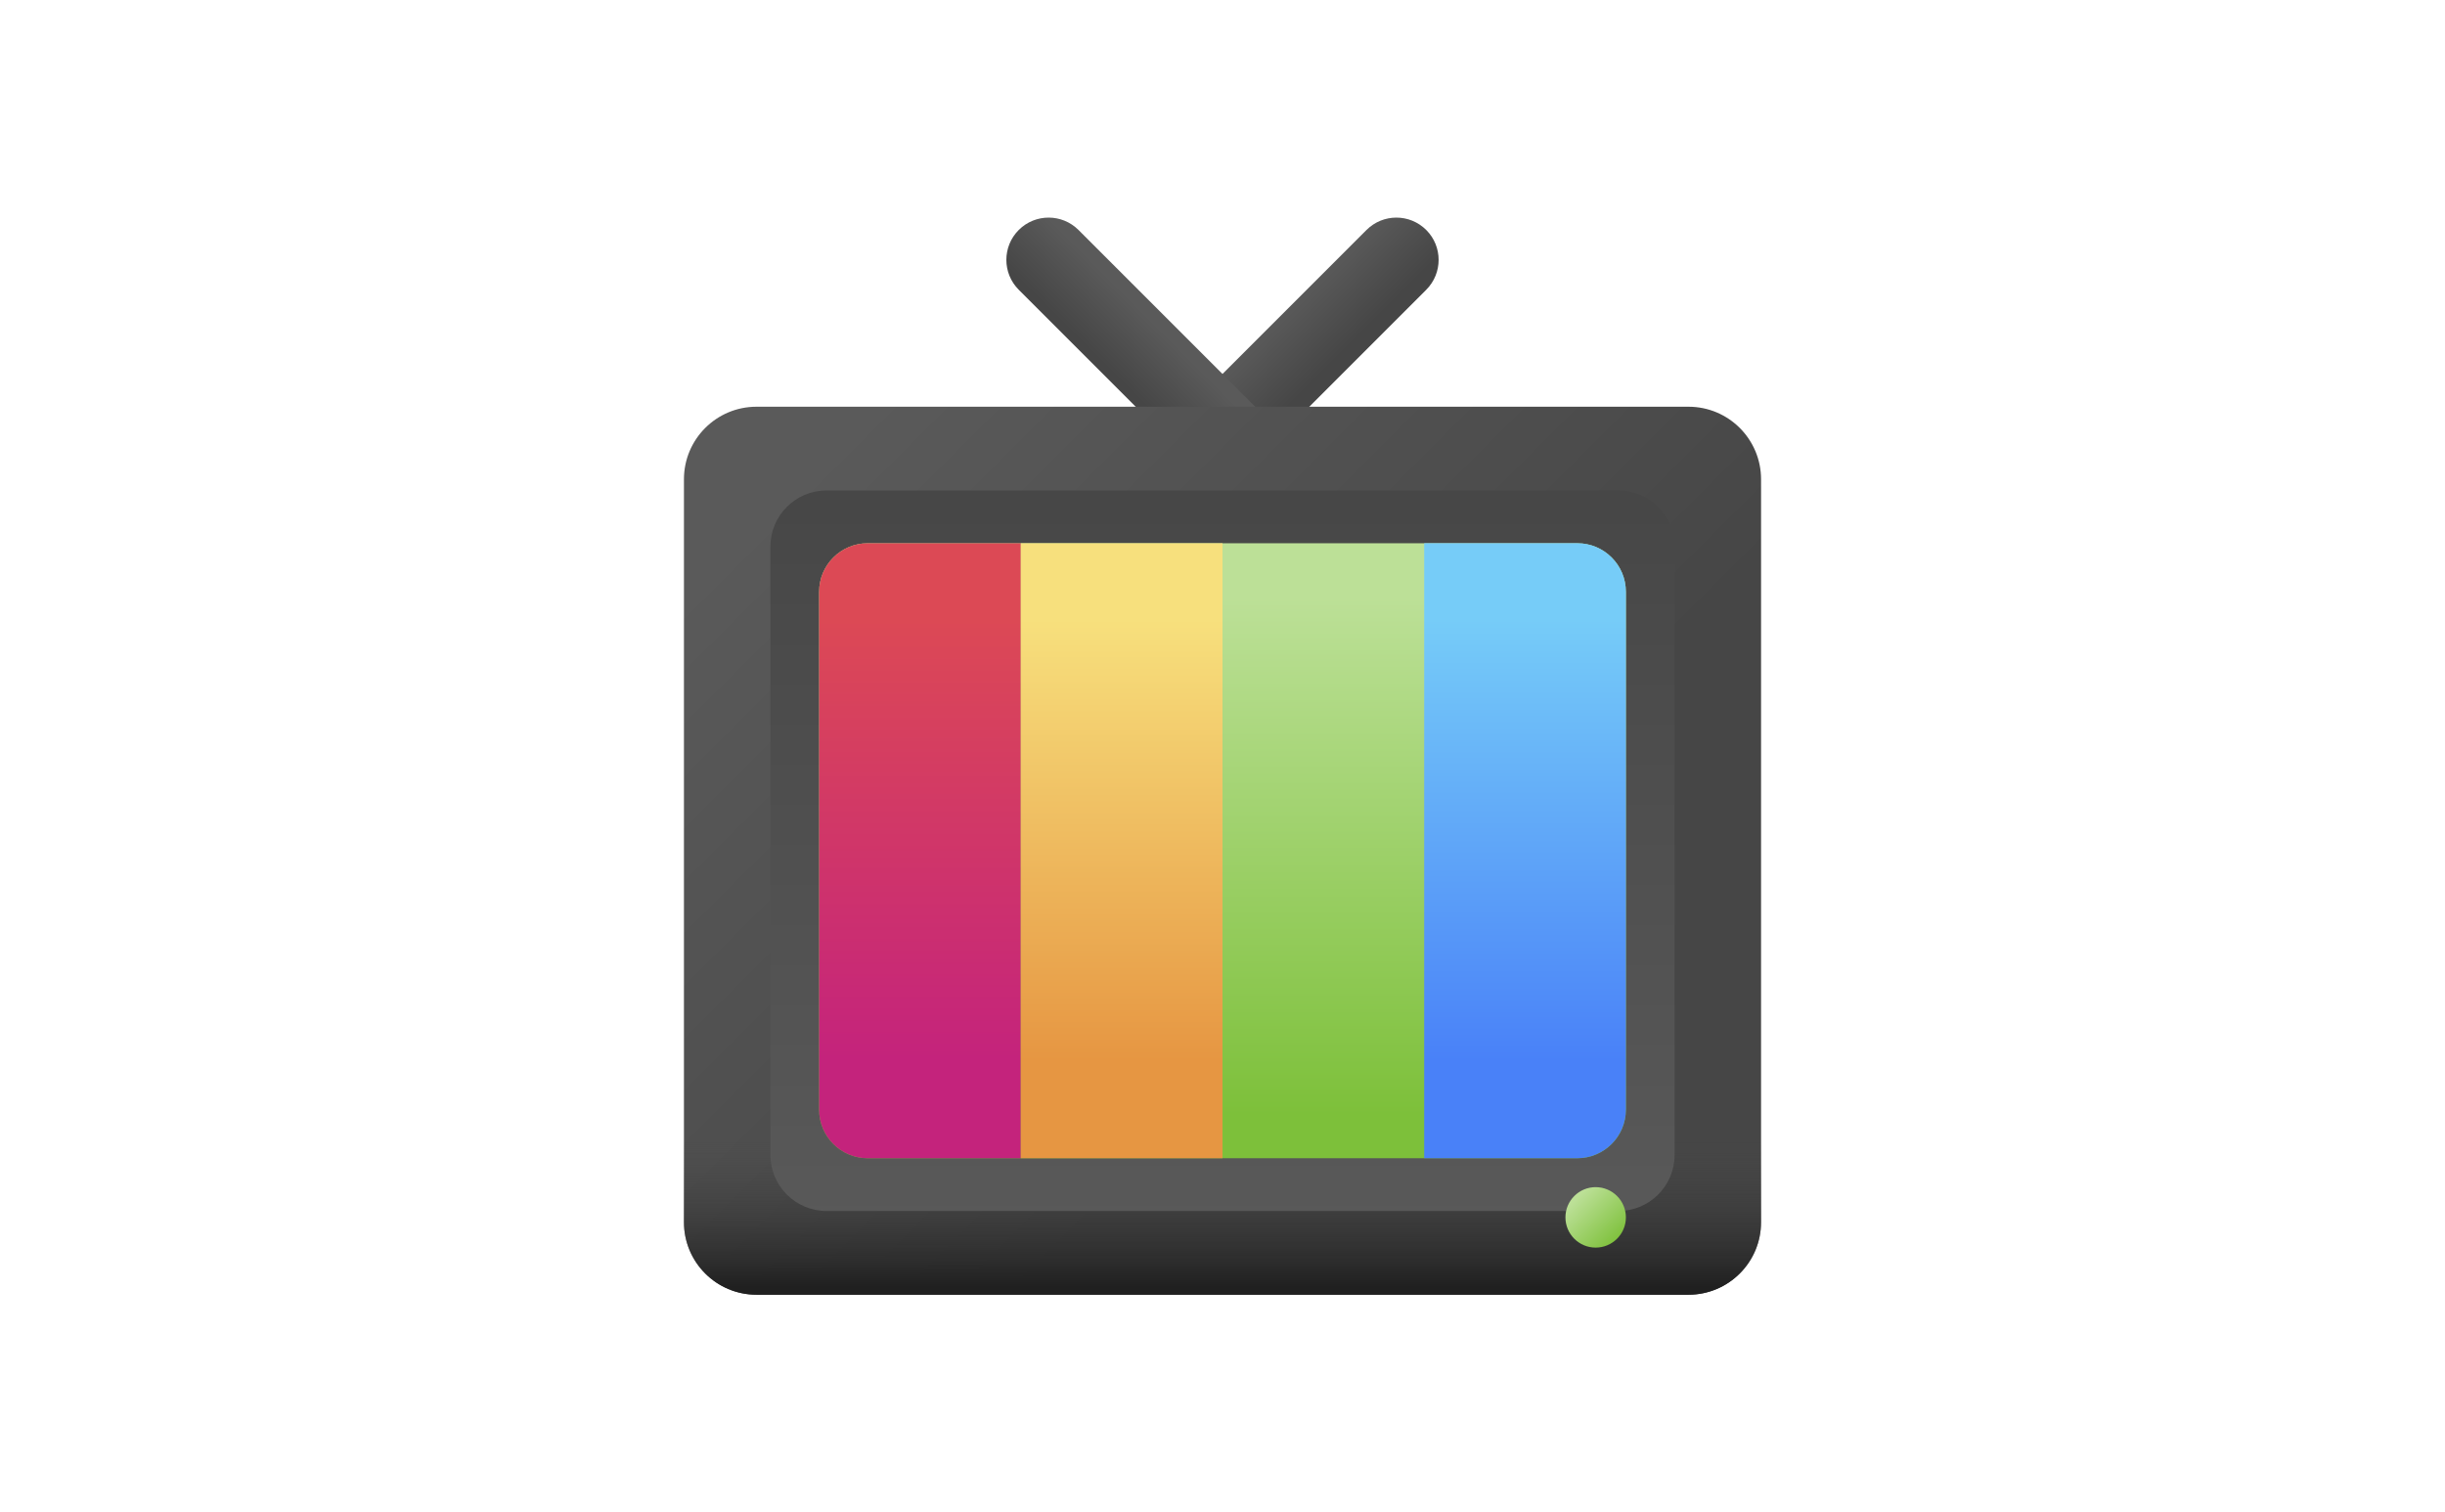 <?xml version="1.0" encoding="UTF-8"?><svg id="Layer_1" xmlns="http://www.w3.org/2000/svg" xmlns:xlink="http://www.w3.org/1999/xlink" viewBox="0 0 1001.39 619.39"><defs><style>.cls-1{fill:url(#_名称未設定グラデーション_30-2);}.cls-2{fill:url(#_名称未設定グラデーション_5);}.cls-3{fill:url(#_名称未設定グラデーション_30);}.cls-4{fill:url(#_名称未設定グラデーション-2);}.cls-5{fill:url(#_名称未設定グラデーション-4);}.cls-6{fill:url(#_名称未設定グラデーション-3);}.cls-7{fill:url(#_名称未設定グラデーション_29);}.cls-8{fill:url(#_名称未設定グラデーション);}.cls-9{fill:url(#_名称未設定グラデーション_31);}.cls-10{fill:url(#_名称未設定グラデーション_28);}</style><linearGradient id="_名称未設定グラデーション" x1="521.31" y1="493.66" x2="542.3" y2="472.68" gradientTransform="translate(.04 624.73) scale(1 -1)" gradientUnits="userSpaceOnUse"><stop offset="0" stop-color="#5a5a5a"/><stop offset="1" stop-color="#464646"/></linearGradient><linearGradient id="_名称未設定グラデーション-2" x1="473.72" y1="491.29" x2="455.02" y2="472.58" xlink:href="#_名称未設定グラデーション"/><linearGradient id="_名称未設定グラデーション-3" x1="336.05" y1="437.87" x2="550.74" y2="223.18" xlink:href="#_名称未設定グラデーション"/><linearGradient id="_名称未設定グラデーション_31" x1="498.7" y1="157.07" x2="498.7" y2="97.52" gradientTransform="translate(.04 624.73) scale(1 -1)" gradientUnits="userSpaceOnUse"><stop offset="0" stop-color="#464646" stop-opacity="0"/><stop offset="1" stop-color="#202020"/></linearGradient><linearGradient id="_名称未設定グラデーション-4" x1="498.7" y1="106.27" x2="498.7" y2="434.59" xlink:href="#_名称未設定グラデーション"/><linearGradient id="_名称未設定グラデーション_30" x1="644.12" y1="132.46" x2="661.63" y2="114.95" gradientTransform="translate(.04 624.73) scale(1 -1)" gradientUnits="userSpaceOnUse"><stop offset="0" stop-color="#bce097"/><stop offset="1" stop-color="#7dc03a"/></linearGradient><linearGradient id="_名称未設定グラデーション_30-2" x1="498.7" y1="380.14" x2="498.7" y2="168.1" xlink:href="#_名称未設定グラデーション_30"/><linearGradient id="_名称未設定グラデーション_29" x1="375.27" y1="371.37" x2="375.27" y2="190.19" gradientTransform="translate(.04 624.73) scale(1 -1)" gradientUnits="userSpaceOnUse"><stop offset="0" stop-color="#dc4955"/><stop offset="1" stop-color="#c4237c"/></linearGradient><linearGradient id="_名称未設定グラデーション_5" x1="457.56" y1="371.37" x2="457.56" y2="190.19" gradientTransform="translate(.04 624.73) scale(1 -1)" gradientUnits="userSpaceOnUse"><stop offset="0" stop-color="#f7e07d"/><stop offset="1" stop-color="#e69642"/></linearGradient><linearGradient id="_名称未設定グラデーション_28" x1="622.13" y1="371.37" x2="622.13" y2="190.19" gradientTransform="translate(.04 624.73) scale(1 -1)" gradientUnits="userSpaceOnUse"><stop offset="0" stop-color="#76ccf8"/><stop offset=".83" stop-color="#518ef8"/><stop offset="1" stop-color="#4981f8"/></linearGradient></defs><path class="cls-8" d="M584.15,118.67l-58.98,58.98-24.48,24.47-24.47-24.47,24.47-24.48,58.98-58.98c6.76-6.76,17.72-6.76,24.47,0,6.76,6.76,6.76,17.72,0,24.48h0Z"/><path class="cls-4" d="M525.17,177.65l-24.48,24.47-24.47-24.47-58.98-58.98c-6.76-6.76-6.76-17.72,0-24.48,6.76-6.76,17.72-6.76,24.48,0l58.98,58.98,24.48,24.48Z"/><path class="cls-6" d="M691.54,530.27h-381.69c-16.42,0-29.73-13.31-29.73-29.73V196.31c0-16.42,13.31-29.73,29.73-29.73h381.69c16.42,0,29.73,13.31,29.73,29.73v304.23c0,16.42-13.31,29.73-29.73,29.73Z"/><path class="cls-9" d="M280.12,441.61v58.93c0,16.42,13.31,29.73,29.73,29.73h381.69c16.42,0,29.73-13.31,29.73-29.73v-58.93h-441.15Z"/><path class="cls-5" d="M662.89,495.97h-324.39c-12.69,0-22.97-10.28-22.97-22.97v-249.15c0-12.69,10.28-22.97,22.97-22.97h324.39c12.69,0,22.97,10.28,22.97,22.97v249.15c0,12.69-10.28,22.97-22.97,22.97Z"/><circle class="cls-3" cx="653.53" cy="498.59" r="12.38"/><path class="cls-1" d="M646,222.49h-290.61c-11,0-19.91,8.91-19.91,19.91v212.06c0,11,8.91,19.91,19.91,19.91h290.61c11,0,19.91-8.91,19.91-19.91v-212.06c0-11-8.91-19.91-19.91-19.91Z"/><path class="cls-7" d="M418.09,222.49v251.88h-62.7c-10.99,0-19.91-8.92-19.91-19.91v-212.06c0-10.99,8.92-19.9,19.91-19.9h62.7Z"/><path class="cls-2" d="M418.09,222.49h82.61v251.88h-82.61v-251.88Z"/><path class="cls-10" d="M665.91,242.39v212.06c0,10.99-8.92,19.91-19.91,19.91h-62.7v-251.88h62.7c10.99,0,19.91,8.91,19.91,19.9h0Z"/></svg>